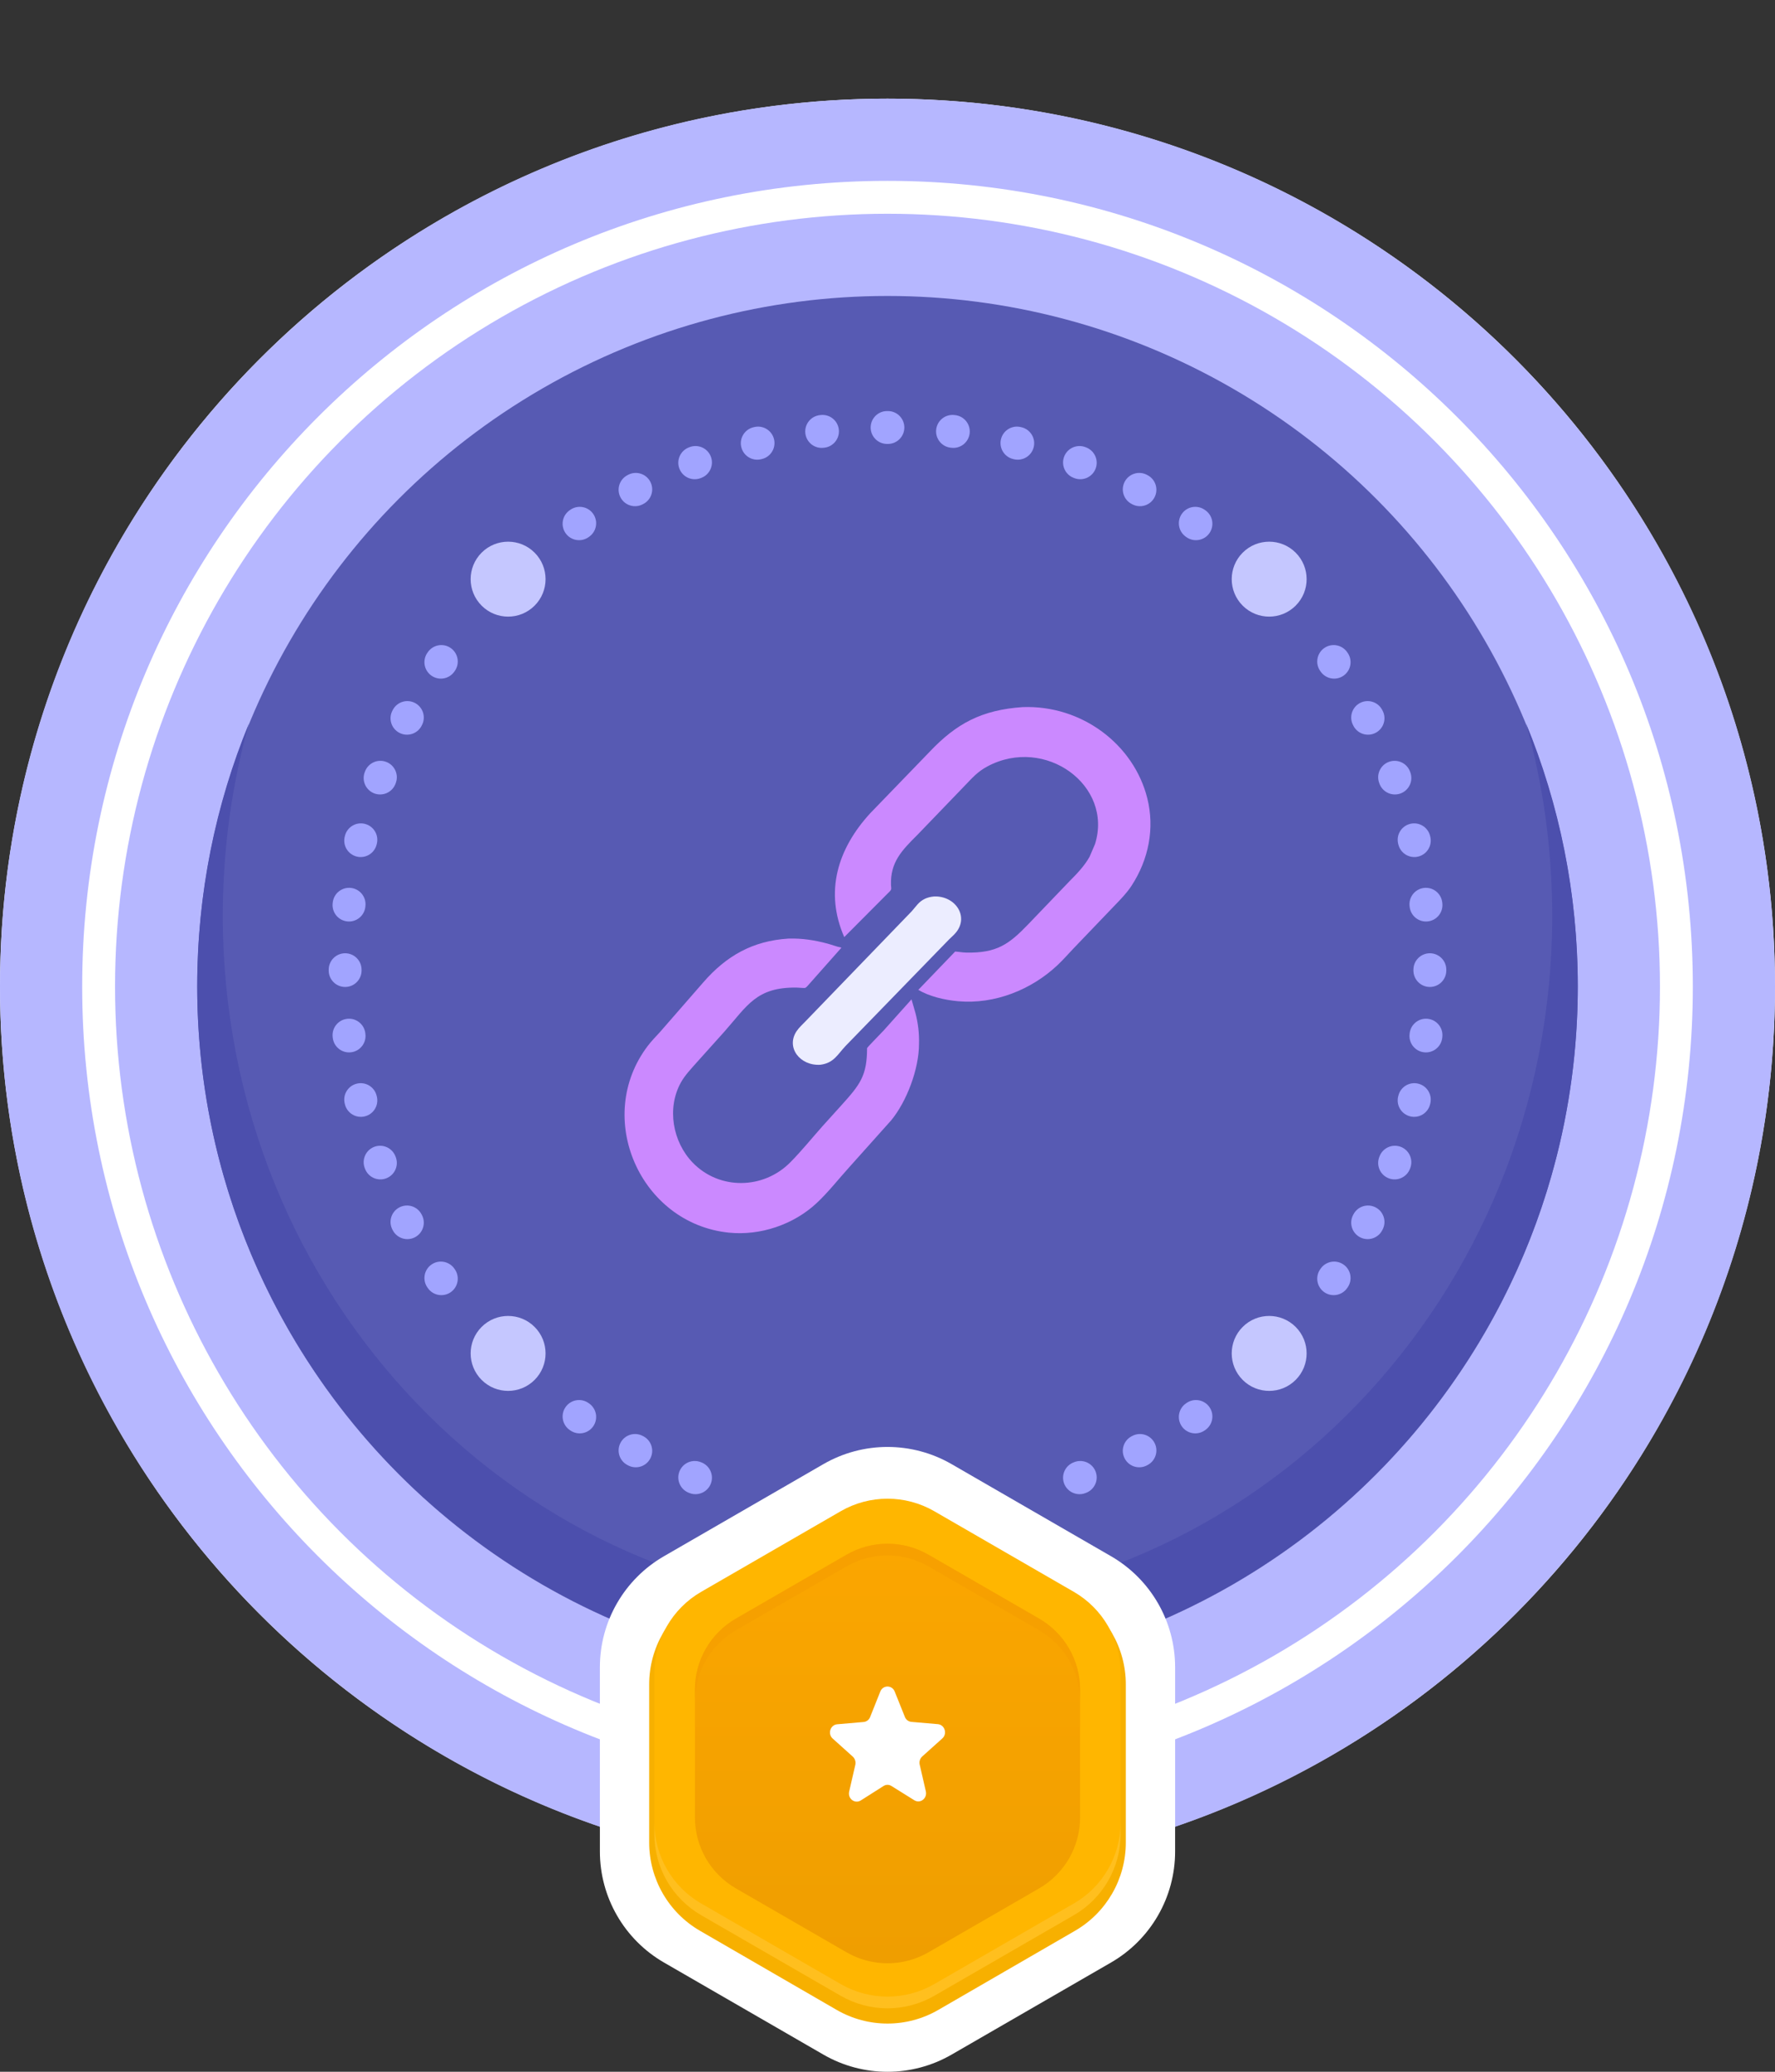 <svg width="108" height="126" viewBox="0 0 108 126" fill="none" xmlns="http://www.w3.org/2000/svg">
<rect x="0" y="0" width="108" height="126" fill="#333333" stroke="none"/>
<circle cx="54" cy="60" r="54" fill="white"/>
<path fill-rule="evenodd" clip-rule="evenodd" d="M54 114C83.823 114 108 89.823 108 60C108 30.177 83.823 6 54 6C24.177 6 0 30.177 0 60C0 89.823 24.177 114 54 114ZM54 109C81.062 109 103 87.062 103 60C103 32.938 81.062 11 54 11C26.938 11 5 32.938 5 60C5 87.062 26.938 109 54 109Z" fill="#B6B7FF"/>
<circle cx="54" cy="60" r="47" fill="#B6B7FF"/>
<circle cx="54" cy="60" r="42" fill="#575AB3"/>
<path d="M54 97.698C76.337 97.698 94.444 78.893 94.444 55.697C94.444 51.638 93.89 47.713 92.855 44C94.882 48.925 96 54.319 96 59.975C96 83.171 77.196 101.975 54 101.975C30.804 101.975 12 83.171 12 59.975C12 54.319 13.118 48.925 15.145 44C14.11 47.713 13.556 51.638 13.556 55.697C13.556 78.893 31.663 97.698 54 97.698Z" fill="#4C4FAD"/>
<path d="M50.1 89.045C52.514 87.652 55.486 87.652 57.9 89.045L67.6 94.646C70.013 96.039 71.5 98.614 71.5 101.4V112.601C71.5 115.388 70.013 117.963 67.6 119.356L57.9 124.957C55.486 126.35 52.514 126.35 50.1 124.957L40.4 119.356C37.986 117.963 36.5 115.388 36.5 112.601V101.4C36.5 98.614 37.986 96.039 40.4 94.646L50.1 89.045Z" fill="white"/>
<path d="M50.908 92.262C52.821 91.155 55.179 91.155 57.092 92.262L65.408 97.073C67.321 98.18 68.5 100.226 68.5 102.439V112.061C68.5 114.275 67.321 116.321 65.408 117.427L57.092 122.238C55.179 123.345 52.821 123.345 50.908 122.238L42.592 117.427C40.679 116.321 39.5 114.275 39.5 112.061V102.439C39.5 100.226 40.679 98.18 42.592 97.073L50.908 92.262Z" fill="#F7B000"/>
<path d="M51.152 91.91C52.914 90.893 55.086 90.893 56.848 91.91L65.335 96.811C67.098 97.828 68.184 99.709 68.184 101.744V111.544C68.184 113.579 67.098 115.46 65.335 116.478L56.848 121.378C55.086 122.395 52.914 122.395 51.152 121.378L42.664 116.478C40.902 115.46 39.816 113.579 39.816 111.544V101.744C39.816 99.709 40.902 97.828 42.664 96.811L51.152 91.91Z" fill="#FFB600"/>
<path opacity="0.5" d="M39.816 110.832V111.544C39.816 113.579 40.902 115.46 42.664 116.478L51.152 121.378C52.914 122.395 55.086 122.395 56.848 121.378L65.336 116.478C67.098 115.46 68.184 113.579 68.184 111.544V110.832C68.184 112.867 67.098 114.748 65.336 115.766L56.848 120.666C55.086 121.683 52.914 121.683 51.152 120.666L42.664 115.766C40.902 114.748 39.816 112.867 39.816 110.832Z" fill="#FFC83D"/>
<path d="M51.508 94.553C53.05 93.663 54.95 93.663 56.493 94.553L63.225 98.44C64.767 99.331 65.717 100.976 65.717 102.757V110.531C65.717 112.312 64.767 113.958 63.225 114.848L56.493 118.735C54.95 119.625 53.05 119.625 51.508 118.735L44.775 114.848C43.233 113.958 42.283 112.312 42.283 110.531V102.757C42.283 100.976 43.233 99.331 44.775 98.44L51.508 94.553Z" fill="url(#paint0_linear_612_10476)"/>
<path opacity="0.7" d="M56.493 94.553C54.95 93.663 53.05 93.663 51.508 94.553L44.775 98.44C43.233 99.331 42.283 100.976 42.283 102.757V103.469C42.283 101.688 43.233 100.043 44.775 99.152L51.508 95.265C53.05 94.375 54.95 94.375 56.493 95.265L63.225 99.152C64.767 100.043 65.717 101.688 65.717 103.469V102.757C65.717 100.976 64.767 99.331 63.225 98.44L56.493 94.553Z" fill="#F69E00"/>
<path d="M56.112 106.826L57.336 105.727C57.653 105.443 57.483 104.897 57.063 104.859L55.456 104.721C55.279 104.705 55.124 104.59 55.058 104.421L54.439 102.877C54.276 102.469 53.724 102.469 53.561 102.877L52.942 104.429C52.876 104.598 52.721 104.713 52.544 104.728L50.937 104.867C50.517 104.905 50.347 105.451 50.664 105.735L51.888 106.834C52.021 106.957 52.08 107.141 52.043 107.325L51.667 108.962C51.571 109.392 52.013 109.723 52.374 109.5L53.753 108.624C53.908 108.524 54.092 108.524 54.247 108.624L55.626 109.484C55.987 109.715 56.429 109.377 56.333 108.947L55.957 107.31C55.92 107.133 55.979 106.949 56.112 106.826Z" fill="white"/>
<path fill-rule="evenodd" clip-rule="evenodd" d="M53.974 25H54.026C54.578 25 55.025 25.448 55.025 26.001C55.024 26.553 54.576 27 54.024 27H53.976C53.424 27 52.976 26.553 52.975 26.001C52.975 25.448 53.422 25 53.974 25ZM51.037 26.116C51.103 26.664 50.711 27.162 50.163 27.228L50.115 27.233C49.567 27.3 49.069 26.909 49.002 26.361C48.936 25.812 49.327 25.314 49.875 25.248L49.926 25.242C50.474 25.176 50.972 25.568 51.037 26.116ZM56.963 26.116C57.028 25.568 57.526 25.176 58.074 25.242L58.125 25.248C58.673 25.314 59.064 25.812 58.998 26.361C58.931 26.909 58.433 27.3 57.885 27.233L57.837 27.228C57.289 27.162 56.897 26.664 56.963 26.116ZM47.095 26.708C47.226 27.244 46.898 27.786 46.361 27.917L46.315 27.928C45.779 28.061 45.237 27.733 45.105 27.197C44.972 26.661 45.3 26.119 45.836 25.987L45.886 25.975C46.422 25.843 46.963 26.172 47.095 26.708ZM60.905 26.708C61.037 26.172 61.578 25.843 62.114 25.975L62.164 25.987C62.7 26.119 63.028 26.661 62.895 27.197C62.763 27.733 62.221 28.061 61.685 27.928L61.639 27.917C61.102 27.786 60.774 27.244 60.905 26.708ZM43.253 27.773C43.448 28.29 43.188 28.867 42.672 29.063L42.627 29.08C42.111 29.276 41.533 29.017 41.337 28.5C41.14 27.984 41.4 27.407 41.916 27.21L41.963 27.192C42.48 26.997 43.057 27.257 43.253 27.773ZM64.747 27.773C64.943 27.257 65.52 26.997 66.037 27.192L66.084 27.21C66.6 27.407 66.86 27.984 66.663 28.5C66.467 29.017 65.889 29.276 65.373 29.08L65.329 29.063C64.812 28.867 64.552 28.29 64.747 27.773ZM39.568 29.298C39.825 29.787 39.637 30.391 39.148 30.648L39.105 30.67C38.617 30.928 38.012 30.74 37.755 30.252C37.497 29.763 37.685 29.158 38.173 28.901L38.218 28.877C38.707 28.62 39.312 28.809 39.568 29.298ZM68.432 29.298C68.688 28.809 69.293 28.62 69.782 28.877L69.827 28.901C70.315 29.158 70.503 29.763 70.245 30.252C69.988 30.74 69.383 30.928 68.894 30.67L68.852 30.648C68.363 30.391 68.175 29.787 68.432 29.298ZM36.096 31.257C36.409 31.711 36.295 32.334 35.841 32.648L35.802 32.675C35.348 32.989 34.725 32.876 34.41 32.422C34.096 31.968 34.209 31.345 34.663 31.031L34.705 31.002C35.159 30.688 35.782 30.802 36.096 31.257ZM71.904 31.257C72.218 30.802 72.841 30.688 73.295 31.002L73.337 31.031C73.791 31.345 73.904 31.968 73.59 32.422C73.275 32.876 72.652 32.989 72.198 32.675L72.159 32.648C71.705 32.334 71.591 31.711 71.904 31.257ZM27.422 39.41C27.876 39.725 27.989 40.348 27.675 40.802L27.648 40.841C27.334 41.295 26.711 41.409 26.257 41.096C25.802 40.782 25.688 40.159 26.002 39.705L26.031 39.663C26.345 39.209 26.968 39.096 27.422 39.41ZM80.578 39.41C81.032 39.096 81.655 39.209 81.969 39.663L81.998 39.705C82.312 40.159 82.198 40.782 81.743 41.096C81.289 41.409 80.666 41.295 80.352 40.841L80.325 40.802C80.011 40.348 80.124 39.725 80.578 39.41ZM25.252 42.755C25.74 43.012 25.928 43.617 25.67 44.105L25.648 44.148C25.391 44.637 24.787 44.825 24.298 44.568C23.809 44.312 23.62 43.707 23.877 43.218L23.901 43.173C24.158 42.685 24.763 42.497 25.252 42.755ZM82.748 42.755C83.237 42.497 83.842 42.685 84.099 43.173L84.123 43.218C84.38 43.707 84.191 44.312 83.702 44.568C83.213 44.825 82.609 44.637 82.352 44.148L82.33 44.105C82.072 43.617 82.26 43.012 82.748 42.755ZM23.5 46.337C24.017 46.533 24.276 47.111 24.08 47.627L24.063 47.672C23.867 48.188 23.29 48.448 22.773 48.253C22.257 48.057 21.997 47.48 22.192 46.963L22.21 46.916C22.407 46.4 22.984 46.14 23.5 46.337ZM84.499 46.337C85.016 46.14 85.593 46.4 85.79 46.916L85.808 46.963C86.003 47.48 85.743 48.057 85.227 48.253C84.71 48.448 84.133 48.188 83.937 47.672L83.92 47.627C83.724 47.111 83.983 46.533 84.499 46.337ZM22.197 50.105C22.733 50.237 23.061 50.779 22.928 51.315L22.917 51.361C22.786 51.898 22.244 52.226 21.708 52.095C21.172 51.963 20.843 51.422 20.975 50.886L20.987 50.836C21.119 50.3 21.661 49.972 22.197 50.105ZM85.803 50.105C86.339 49.972 86.881 50.3 87.013 50.836L87.025 50.886C87.157 51.422 86.828 51.963 86.292 52.095C85.755 52.226 85.214 51.898 85.083 51.361L85.071 51.315C84.939 50.779 85.267 50.237 85.803 50.105ZM21.361 54.002C21.909 54.069 22.3 54.567 22.233 55.115L22.228 55.163C22.162 55.711 21.664 56.103 21.116 56.037C20.568 55.972 20.176 55.474 20.242 54.926L20.248 54.875C20.314 54.327 20.812 53.936 21.361 54.002ZM86.639 54.002C87.188 53.936 87.686 54.327 87.752 54.875L87.758 54.926C87.824 55.474 87.432 55.972 86.884 56.037C86.336 56.103 85.838 55.711 85.772 55.163L85.767 55.115C85.7 54.567 86.091 54.069 86.639 54.002ZM21.001 57.975C21.553 57.976 22 58.424 22 58.976V59.024C22 59.576 21.553 60.024 21.001 60.025C20.448 60.025 20 59.578 20 59.026V58.974C20 58.422 20.448 57.975 21.001 57.975ZM86.999 57.975C87.552 57.975 88 58.422 88 58.974V59.026C88 59.578 87.552 60.025 86.999 60.025C86.447 60.024 86 59.576 86 59.024V58.976C86 58.424 86.447 57.976 86.999 57.975ZM21.116 61.963C21.664 61.897 22.162 62.289 22.228 62.837L22.233 62.885C22.3 63.433 21.909 63.931 21.361 63.998C20.812 64.064 20.314 63.673 20.248 63.125L20.242 63.074C20.176 62.526 20.568 62.028 21.116 61.963ZM86.884 61.963C87.432 62.028 87.824 62.526 87.758 63.074L87.752 63.125C87.686 63.673 87.188 64.064 86.639 63.998C86.091 63.931 85.7 63.433 85.767 62.885L85.772 62.837C85.838 62.289 86.336 61.897 86.884 61.963ZM21.708 65.905C22.244 65.774 22.786 66.102 22.917 66.639L22.928 66.685C23.061 67.221 22.733 67.763 22.197 67.895C21.661 68.028 21.119 67.7 20.987 67.164L20.975 67.115C20.843 66.578 21.172 66.037 21.708 65.905ZM86.292 65.905C86.828 66.037 87.157 66.578 87.025 67.115L87.013 67.164C86.881 67.7 86.339 68.028 85.803 67.895C85.267 67.763 84.939 67.221 85.071 66.685L85.083 66.639C85.214 66.102 85.755 65.774 86.292 65.905ZM22.773 69.747C23.29 69.552 23.867 69.812 24.063 70.329L24.08 70.373C24.276 70.889 24.017 71.467 23.5 71.663C22.984 71.86 22.407 71.6 22.21 71.084L22.192 71.037C21.997 70.52 22.257 69.943 22.773 69.747ZM85.227 69.747C85.743 69.943 86.003 70.52 85.808 71.037L85.79 71.084C85.593 71.6 85.016 71.86 84.499 71.663C83.983 71.467 83.724 70.889 83.92 70.373L83.937 70.329C84.133 69.812 84.71 69.552 85.227 69.747ZM24.298 73.432C24.787 73.175 25.391 73.363 25.648 73.852L25.67 73.894C25.928 74.383 25.74 74.988 25.252 75.245C24.763 75.503 24.158 75.315 23.901 74.827L23.877 74.782C23.62 74.293 23.809 73.688 24.298 73.432ZM83.702 73.432C84.191 73.688 84.38 74.293 84.123 74.782L84.099 74.827C83.842 75.315 83.237 75.503 82.748 75.245C82.26 74.988 82.072 74.383 82.33 73.894L82.352 73.852C82.609 73.363 83.213 73.175 83.702 73.432ZM26.257 76.904C26.711 76.591 27.334 76.705 27.648 77.159L27.675 77.198C27.989 77.652 27.876 78.275 27.422 78.59C26.968 78.904 26.345 78.791 26.031 78.337L26.002 78.295C25.688 77.841 25.802 77.218 26.257 76.904ZM81.743 76.904C82.198 77.218 82.312 77.841 81.998 78.295L81.969 78.337C81.655 78.791 81.032 78.904 80.578 78.59C80.124 78.275 80.011 77.652 80.325 77.198L80.352 77.159C80.666 76.705 81.289 76.591 81.743 76.904ZM34.41 85.578C34.725 85.124 35.348 85.011 35.802 85.325L35.841 85.352C36.295 85.666 36.409 86.289 36.096 86.743C35.782 87.198 35.159 87.312 34.705 86.998L34.663 86.969C34.209 86.655 34.096 86.032 34.41 85.578ZM73.59 85.578C73.904 86.032 73.791 86.655 73.337 86.969L73.295 86.998C72.841 87.312 72.218 87.198 71.904 86.743C71.591 86.289 71.705 85.666 72.159 85.352L72.198 85.325C72.652 85.011 73.275 85.124 73.59 85.578ZM37.755 87.748C38.012 87.26 38.617 87.072 39.105 87.33L39.148 87.352C39.637 87.609 39.825 88.213 39.568 88.702C39.312 89.191 38.707 89.38 38.218 89.123L38.173 89.099C37.685 88.842 37.497 88.237 37.755 87.748ZM70.245 87.748C70.503 88.237 70.315 88.842 69.827 89.099L69.782 89.123C69.293 89.38 68.688 89.191 68.432 88.702C68.175 88.213 68.363 87.609 68.852 87.352L68.894 87.33C69.383 87.072 69.988 87.26 70.245 87.748ZM41.337 89.499C41.533 88.983 42.111 88.724 42.627 88.92L42.672 88.937C43.188 89.133 43.448 89.71 43.253 90.227C43.057 90.743 42.48 91.003 41.963 90.808L41.916 90.79C41.4 90.593 41.14 90.016 41.337 89.499ZM66.663 89.499C66.86 90.016 66.6 90.593 66.084 90.79L66.037 90.808C65.52 91.003 64.943 90.743 64.747 90.227C64.552 89.71 64.812 89.133 65.329 88.937L65.373 88.92C65.889 88.724 66.467 88.983 66.663 89.499Z" fill="#A1A4FF"/>
<circle cx="30.916" cy="82.312" r="2.279" transform="rotate(45 30.916 82.312)" fill="#C5C7FF"/>
<circle cx="77.223" cy="82.312" r="2.279" transform="rotate(45 77.223 82.312)" fill="#C5C7FF"/>
<circle cx="30.916" cy="35.223" r="2.279" transform="rotate(45 30.916 35.223)" fill="#C5C7FF"/>
<circle cx="77.223" cy="35.223" r="2.279" transform="rotate(45 77.223 35.223)" fill="#C5C7FF"/>
<path d="M66.293 52.112L66.626 51.337C67.746 47.76 63.587 44.747 60.089 46.606C59.467 46.937 59.16 47.312 58.687 47.798L55.834 50.76C54.853 51.737 54.169 52.439 54.212 53.827C54.217 53.98 54.27 54.079 54.15 54.199L51.368 56.992C50.159 54.225 50.969 51.613 52.954 49.455L56.566 45.719C58.177 44.018 59.717 43.174 62.224 43.005C65.816 42.871 68.983 45.266 69.806 48.544C70.266 50.373 69.892 52.271 68.85 53.867C68.563 54.307 68.199 54.68 67.832 55.059L65.322 57.678C64.994 58.023 64.679 58.384 64.331 58.71C62.759 60.184 60.535 61.092 58.298 60.893C57.482 60.82 56.572 60.61 55.873 60.203L58.116 57.871C58.341 57.886 58.556 57.929 58.787 57.934C60.657 57.974 61.404 57.415 62.552 56.223L65.066 53.602C65.534 53.13 65.965 52.687 66.293 52.112Z" fill="#CB89FF"/>
<path d="M49.919 64.756C48.673 64.837 47.807 63.702 48.468 62.715C48.626 62.481 48.854 62.281 49.049 62.075L55.477 55.418L55.815 55.017C56.087 54.706 56.414 54.558 56.829 54.522C58.109 54.467 58.962 55.714 58.18 56.696C58.057 56.85 57.897 56.984 57.756 57.123L51.463 63.598C50.953 64.136 50.74 64.648 49.919 64.756Z" fill="#ECEDFF"/>
<path d="M55.917 63.486C55.916 65.021 55.172 66.98 54.228 68.132L51.649 71.014C51.001 71.73 50.393 72.512 49.688 73.17C48.282 74.483 46.251 75.163 44.348 74.967C38.947 74.412 36.105 67.956 39.417 63.605C39.641 63.31 39.898 63.05 40.148 62.777L42.79 59.747C44.189 58.136 45.794 57.221 47.967 57.083C48.793 57.059 49.536 57.171 50.338 57.385C50.625 57.462 50.908 57.576 51.199 57.634L49.13 59.968C49.018 60.078 49.013 60.097 48.865 60.086L48.472 60.063C46.013 60.028 45.472 61.166 44.063 62.755L42.387 64.621C42.051 65.003 41.679 65.385 41.43 65.833C40.559 67.399 40.929 69.451 42.15 70.711C43.774 72.388 46.452 72.341 48.084 70.692C48.767 70.002 49.389 69.232 50.034 68.505L51.197 67.218C52.333 65.958 52.754 65.431 52.757 63.745C52.799 63.66 53.615 62.839 53.762 62.676L55.461 60.779L55.703 61.62C55.862 62.232 55.935 62.854 55.917 63.486Z" fill="#CB89FF"/>
<defs>
<linearGradient id="paint0_linear_612_10476" x1="54" y1="93.885" x2="54" y2="119.403" gradientUnits="userSpaceOnUse">
<stop stop-color="#FBA600"/>
<stop offset="1" stop-color="#EF9E00"/>
</linearGradient>
</defs>
</svg>
